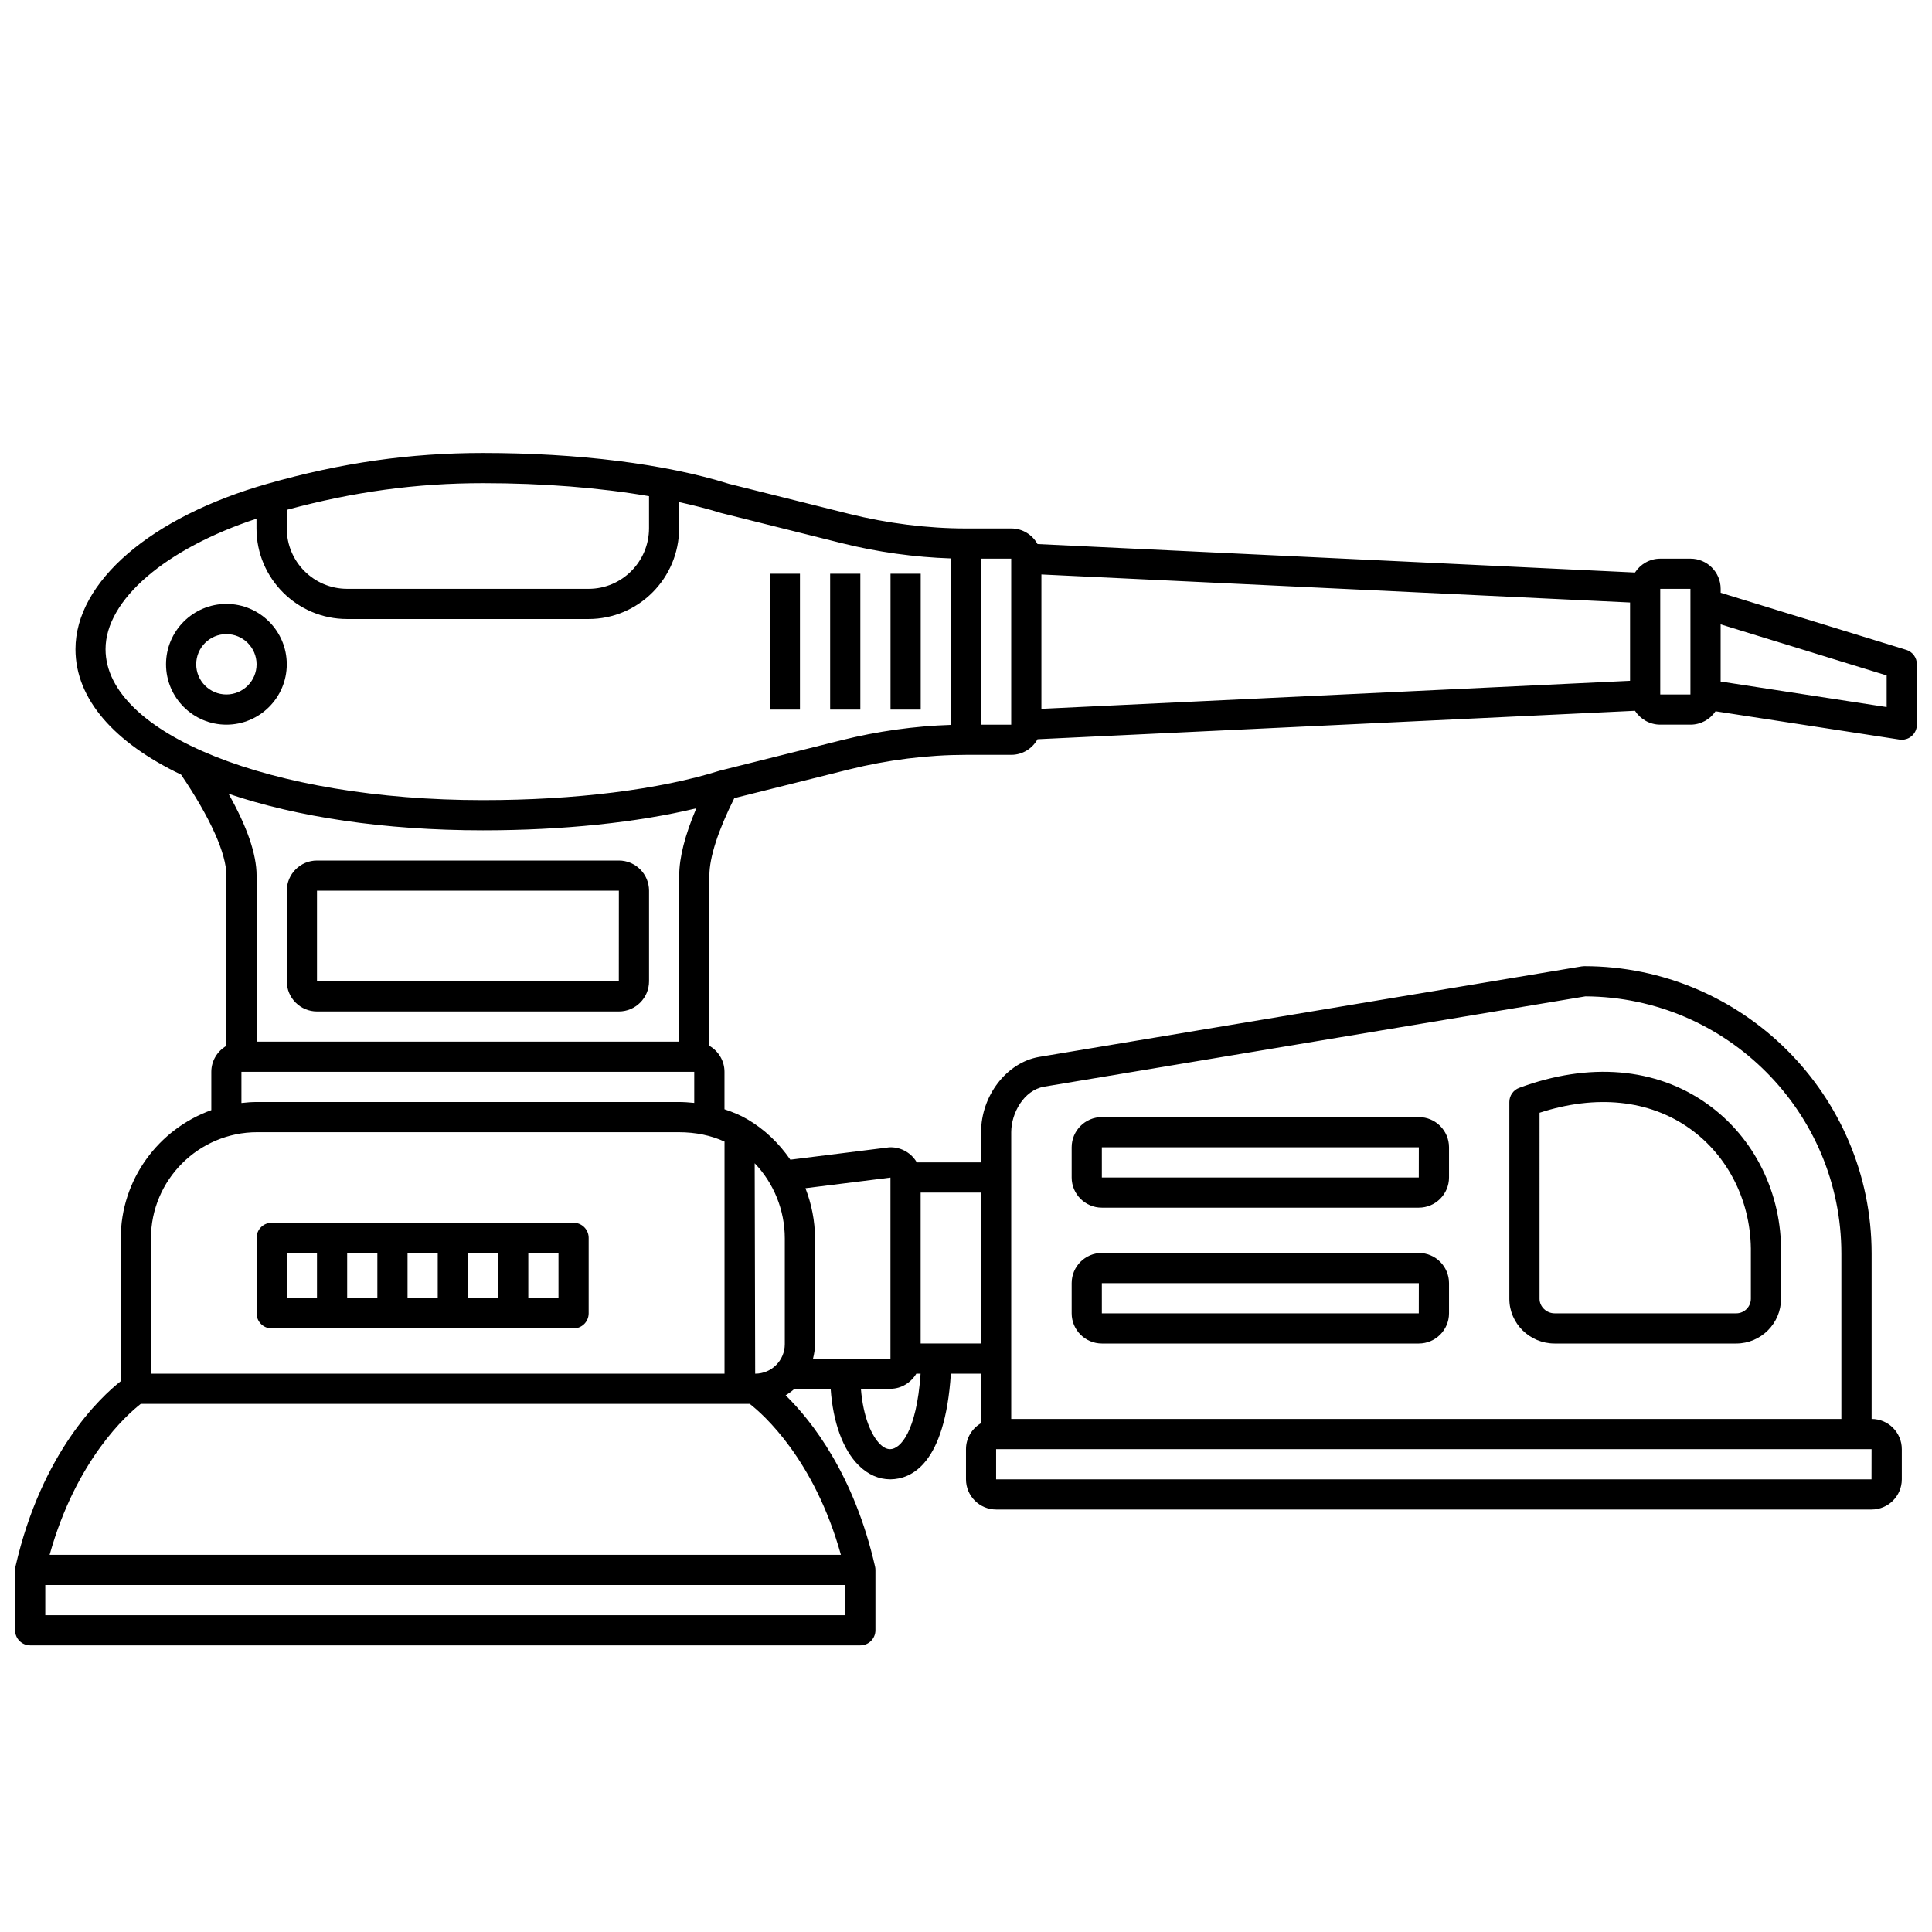 <?xml version="1.0" encoding="UTF-8"?>
<svg width="1200pt" height="1200pt" version="1.1" viewBox="0 0 1200 1200" xmlns="http://www.w3.org/2000/svg">
 <path d="m140.62 375.1c-20.68 0-37.5 16.82-37.5 37.5 0 20.68 16.82 37.5 37.5 37.5s37.5-16.82 37.5-37.5c0-20.68-16.82-37.5-37.5-37.5zm0 56.25c-10.34 0-18.75-8.41-18.75-18.75 0-10.34 8.41-18.75 18.75-18.75s18.75 8.41 18.75 18.75c0 10.344-8.41 18.75-18.75 18.75z"/>
 <path d="m965.62 834.48h112.79c15.348 0 27.836-12.488 27.836-27.836v-27.965c0.629-37.453-16.586-72.273-46.051-93.141-31.727-22.473-73.133-25.977-116.6-9.852-3.676 1.367-6.113 4.875-6.113 8.793v122.26c0.012 15.305 12.629 27.742 28.137 27.742zm-9.375-143.33c35.156-11.438 68.035-8.07 93.121 9.695 24.414 17.289 38.664 46.266 38.129 77.68v28.125c0 5.008-4.078 9.086-9.086 9.086l-112.79-0.004c-5.082 0-9.375-4.117-9.375-8.992z"/>
 <path d="m684.38 750.1h196.88c10.34 0 18.75-8.41 18.75-18.75v-18.75c0-10.34-8.41-18.75-18.75-18.75h-196.88c-10.34 0-18.75 8.41-18.75 18.75v18.75c0 10.332 8.41 18.75 18.75 18.75zm0-37.5h196.88l-0.027 18.75h-196.85z"/>
 <path d="m684.38 834.48h196.88c10.34 0 18.75-8.41 18.75-18.75v-18.75c0-10.34-8.41-18.75-18.75-18.75h-196.88c-10.34 0-18.75 8.41-18.75 18.75v18.75c0 10.332 8.41 18.75 18.75 18.75zm0-37.5h196.88l-0.027 18.75h-196.85z"/>
 <path d="m384.38 534.48h-187.5c-10.34 0-18.75 8.41-18.75 18.75v56.25c0 10.34 8.41 18.75 18.75 18.75h187.5c10.34 0 18.75-8.41 18.75-18.75v-56.25c0-10.34-8.41-18.75-18.75-18.75zm-0.027 75h-187.47v-56.25h187.5z"/>
 <path d="m478.12 356.35h18.75v84.375h-18.75z"/>
 <path d="m515.62 356.35h18.75v84.375h-18.75z"/>
 <path d="m553.12 356.35h18.75v84.375h-18.75z"/>
 <path d="m1184 403.64-115.26-35.465v-2.445c0-10.34-8.41-18.75-18.75-18.75h-18.75c-6.602 0-12.383 3.449-15.73 8.617l-371.08-17.676c-3.207-5.746-9.273-9.695-16.312-9.695h-28.125c-23.785 0-48.938-3.148-72.723-9.094l-74.465-18.602c-39.441-12.367-93.703-19.18-152.8-19.18-45.449 0-87.965 6.066-133.81 19.105-72.488 20.598-119.32 60.941-119.32 102.77 0 31.105 24.289 58.133 65.586 77.898 18.133 26.773 28.164 49.012 28.164 62.727v105.73c-5.578 3.254-9.375 9.234-9.375 16.145v23.793c-32.727 11.746-56.25 42.992-56.25 79.715v88.66c-12.469 9.824-49.086 43.82-65.391 115.12-0.16 0.676-0.234 1.379-0.234 2.082v37.5c0 5.184 4.199 9.375 9.375 9.375h515.62c5.176 0 9.375-4.191 9.375-9.375v-37.5c0-0.703-0.074-1.398-0.234-2.09-13.07-57.18-39.242-90.355-55.539-106.36 1.988-1.18 3.836-2.539 5.559-4.059h22.406c1.426 20.852 7.613 37.93 17.492 47.672 5.691 5.625 12.422 8.578 19.48 8.578h0.328c12.676-0.168 33.73-9.254 37.359-65.625h18.773v30.73c-5.578 3.254-9.375 9.234-9.375 16.145v18.75c0 10.34 8.41 18.75 18.75 18.75h543.75c10.34 0 18.75-8.41 18.75-18.75v-18.75c0-10.34-8.41-18.75-18.75-18.75v-102.73c0-98.43-80.082-178.51-178.52-178.51-0.516 0-1.031 0.047-1.547 0.133l-337.23 56.27c-20.082 3.594-35.832 24.125-35.832 46.719v18.75h-39.93c-3.207-5.559-9.281-9.375-16.32-9.375-0.395 0-0.777 0.027-1.164 0.074l-61.051 7.633c-6.965-10.133-15.965-18.852-26.82-25.18-4.387-2.559-9.148-4.492-14.09-6.133v-23.27c0-6.91-3.797-12.891-9.375-16.145v-105.73c0-11.277 5.383-27.891 15.477-48.113l71.176-17.793c23.793-5.945 48.938-9.094 72.723-9.094h28.125c7.039 0 13.105-3.945 16.312-9.695l371.08-17.672c3.336 5.164 9.133 8.617 15.73 8.617h18.75c6.477 0 12.195-3.301 15.562-8.316l114.26 17.578c0.469 0.074 0.945 0.113 1.426 0.113 2.223 0 4.398-0.789 6.102-2.258 2.07-1.773 3.273-4.379 3.273-7.117v-37.5c0-4.125-2.68-7.75-6.617-8.961zm-780.88-95.465v19.855c0 20.793-16.82 37.695-37.5 37.695h-150c-20.68 0-37.5-16.82-37.5-37.5v-11.559c41.539-11.242 80.477-16.566 121.88-16.566 37.367 0 72.523 2.824 103.12 8.074zm18.75 338.8h-262.5v-103.12c0-13.312-5.898-30.375-17.43-50.832 42.43 14.398 96.695 22.707 158.05 22.707 49.715 0 95.887-4.875 132.5-13.68-7.039 16.586-10.621 30.613-10.621 41.805zm-328.12 122.26c0-36.402 29.617-66.008 66.02-66.008h261.72c10.742 0 20.258 2.043 28.52 5.84v144.16l-356.26-0.004zm-6.309 102.74h378.24c8.398 6.535 40.098 34.48 56.617 93.75h-491.48c16.527-59.312 48.262-87.262 56.617-93.75zm-59.316 131.25v-18.75h496.88v18.75zm1134.3-84.375h-543.72v-18.75h543.75zm-514.05-243.88 336.33-56.117c87.75 0.41 159 71.922 159 159.76v102.74l-515.62-0.004v-178.12c0-11.84 7.801-26.016 20.297-28.254zm-39.047 159.5h-37.5v-93.75h37.5zm-40.191 18.75h2.652c-2.531 36.508-12.75 46.801-18.836 46.875-2.148 0.02-4.238-1.031-6.394-3.168-5.07-5.008-10.414-16.473-11.84-34.332h18.359c6.758 0 12.758-3.844 16.059-9.375zm-16.059-121.8v112.43h-48.102c0.73-2.898 1.227-5.879 1.227-8.992v-65.625c0-10.855-2.129-21.402-5.926-31.219zm-65.625 37.809v65.625c0 10.125-8.23 18.367-18.355 18.367h-0.047l-0.301-130.7c11.785 12.289 18.703 29.016 18.703 46.707zm-66.02-84.762h-261.71c-3.309 0-6.555 0.234-9.77 0.609v-19.359h281.25v19.305c-3.188-0.309-6.414-0.555-9.77-0.555zm169.14-234.23c-22.461 0.711-45.742 3.965-67.902 9.516l-75.535 18.898c-37.668 11.812-89.945 18.32-147.2 18.32-131.43 0-234.38-41.184-234.38-93.75 0-30.609 37.191-62.383 93.75-81.066v6.066c0 31.023 25.227 56.25 56.25 56.25h150c31.023 0 56.25-25.32 56.25-56.445v-16.172c9.133 2.016 17.859 4.219 25.848 6.711l75 18.75c22.152 5.551 45.441 8.793 67.902 9.516v103.41zm37.5-0.141h-18.75v-103.12h18.75zm384.38-27.242-365.62 17.41v-83.457l365.62 17.41zm37.5 8.492h-18.75v-65.625h18.75zm121.88 7.82-103.12-15.863v-35.512l103.12 31.727z"/>
 <path d="m356.25 759.48h-187.5c-5.176 0-9.375 4.191-9.375 9.375v46.875c0 5.184 4.199 9.375 9.375 9.375h187.5c5.176 0 9.375-4.191 9.375-9.375v-46.875c0-5.184-4.199-9.375-9.375-9.375zm-178.12 46.875v-28.125h18.75v28.125zm37.5 0v-28.125h18.75v28.125zm37.5 0v-28.125h18.75v28.125zm37.5 0v-28.125h18.75v28.125zm56.25 0h-18.75v-28.125h18.75z"/>
</svg>
